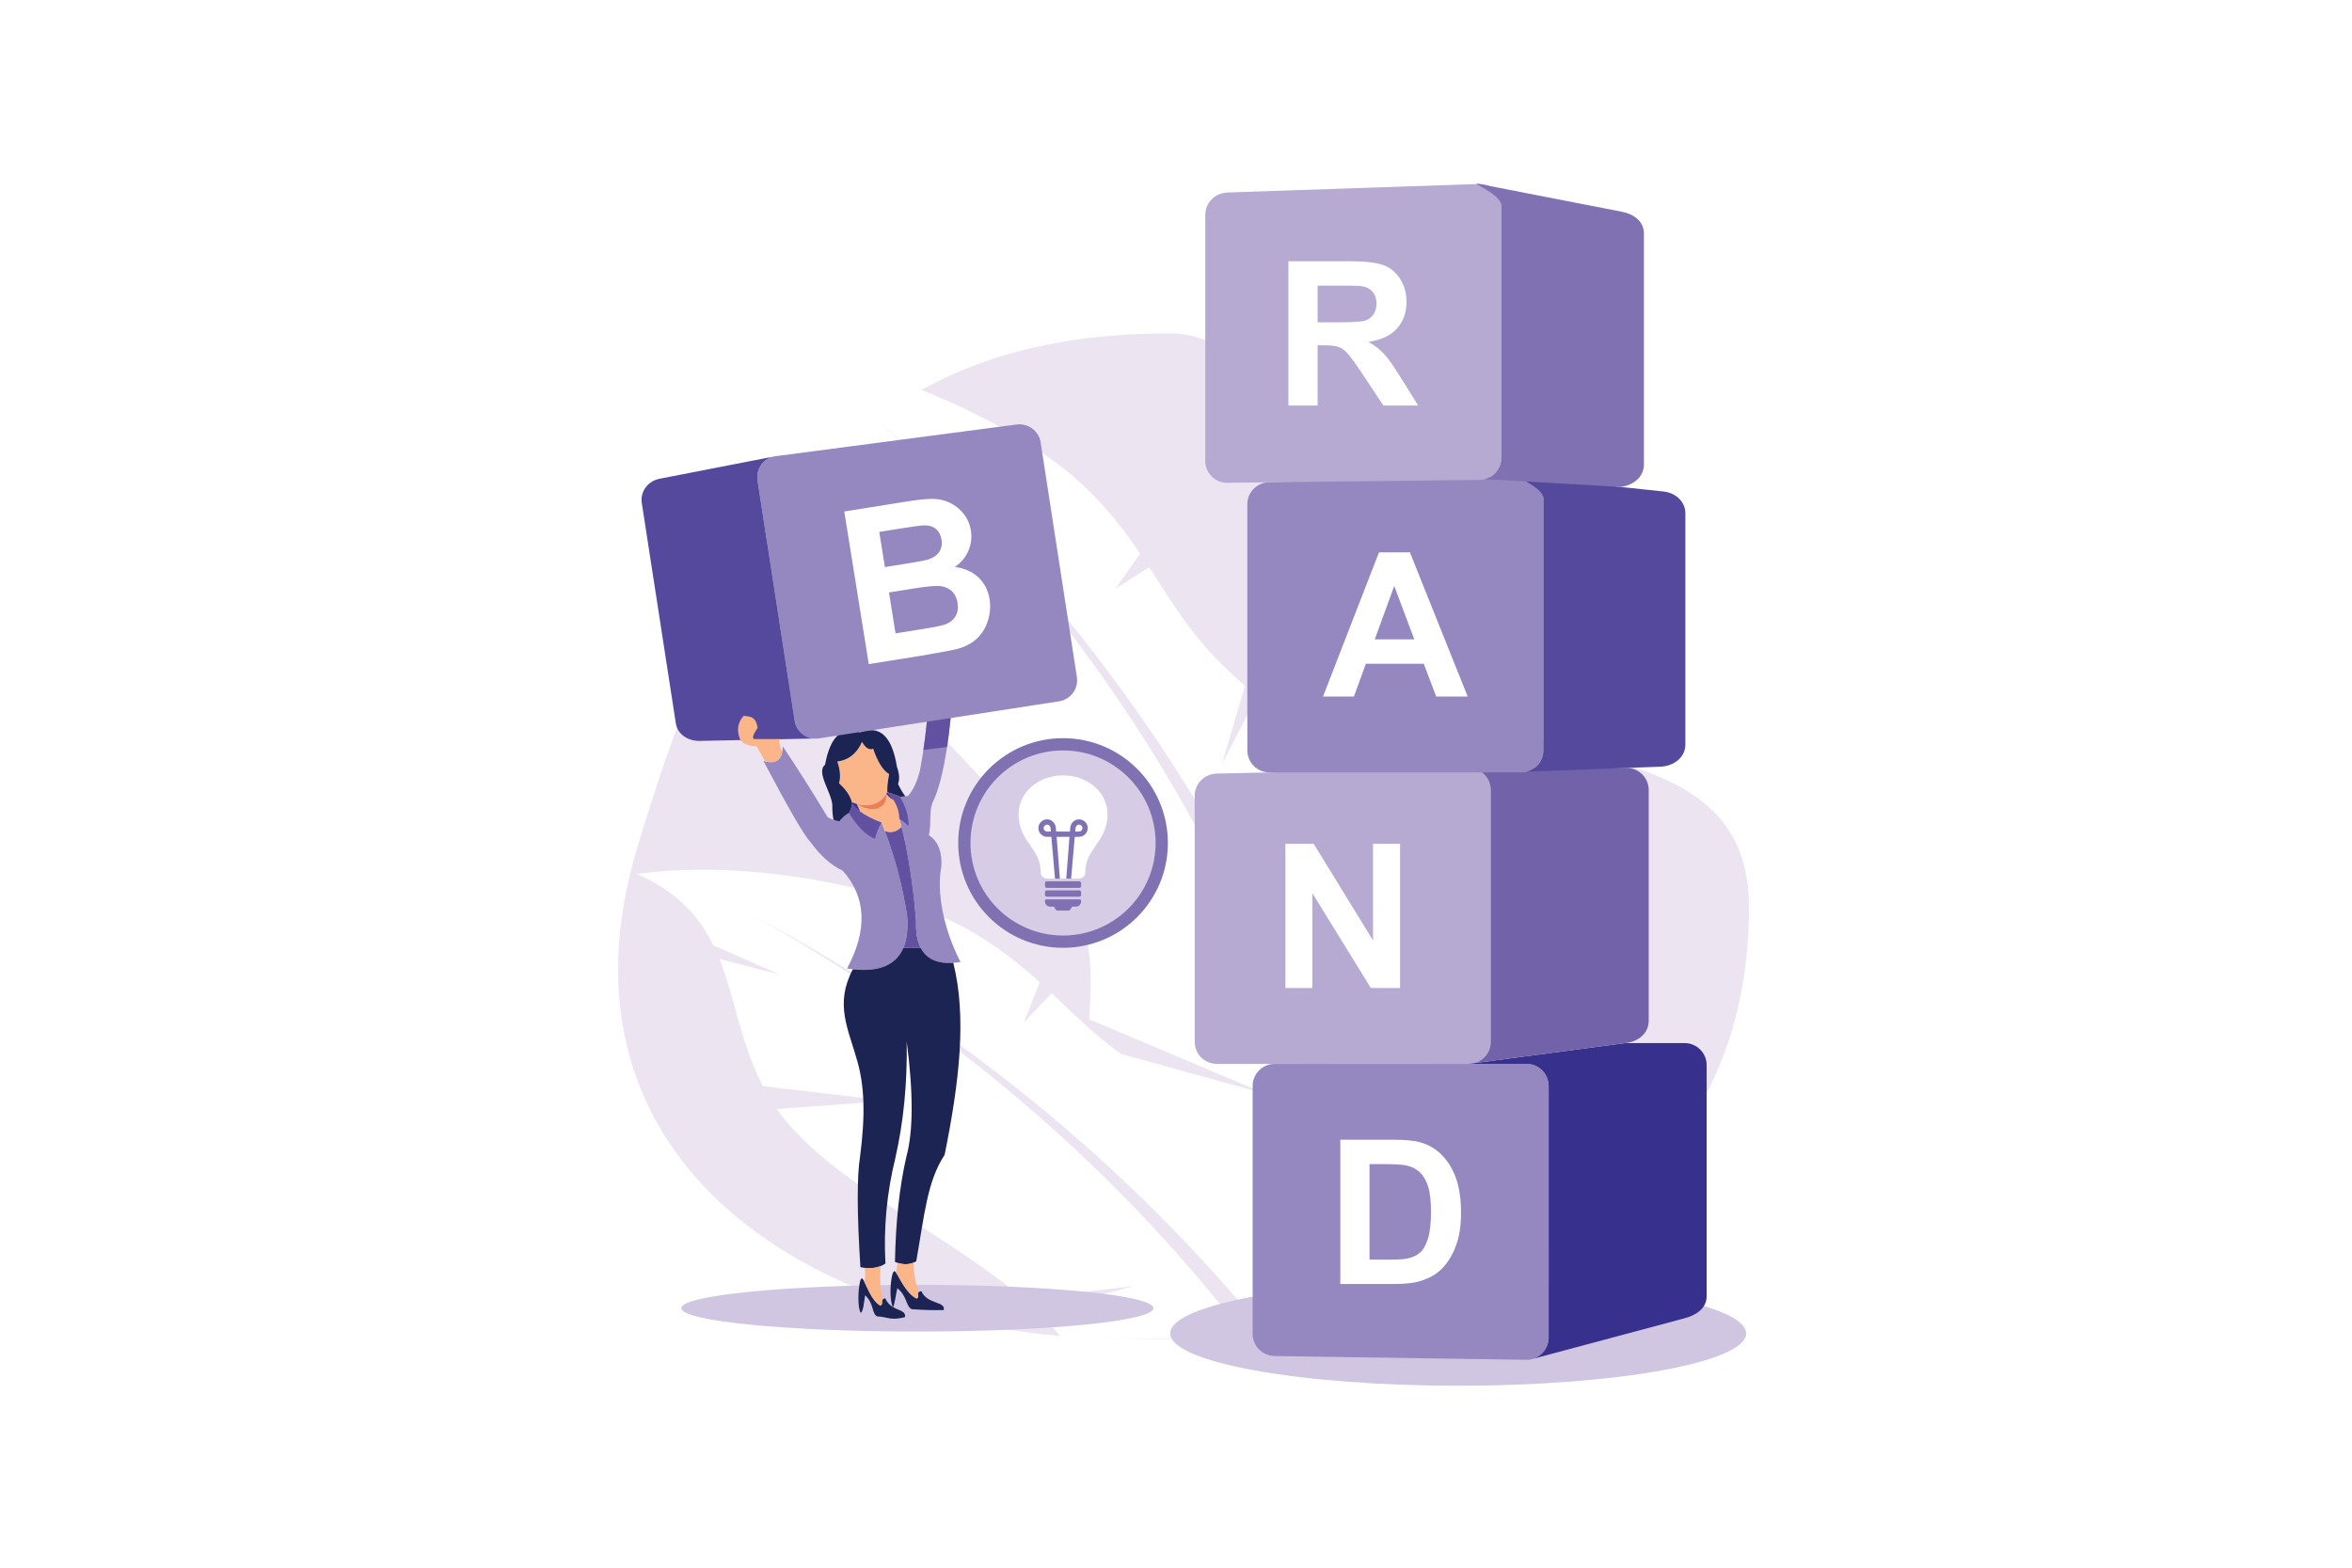 <?xml version="1.0" encoding="utf-8"?>
<!-- Generator: Adobe Illustrator 27.5.0, SVG Export Plug-In . SVG Version: 6.00 Build 0)  -->
<svg version="1.1" id="Layer_1" xmlns="http://www.w3.org/2000/svg" xmlns:xlink="http://www.w3.org/1999/xlink" x="0px" y="0px"
	 viewBox="0 0 3000 2000" style="enable-background:new 0 0 3000 2000;" xml:space="preserve">
<rect style="fill:#FFFFFF;" width="3000" height="2000"/>
<g>
	<path style="fill-rule:evenodd;clip-rule:evenodd;fill:#EDE4F1;" d="M1491.639,425.317c175.699,0,155.643,332.735,282.484,434.158
		c167.879,134.242,456.699,67.773,456.699,298.158c0,404.449-374.625,550.979-782.862,550.979
		c-408.24,0-756.576-224.314-635.021-627.694C934.493,677.536,1083.401,425.317,1491.639,425.317z"/>
	<path style="fill-rule:evenodd;clip-rule:evenodd;fill:#FFFFFF;" d="M960.366,1167.926
		c257.523,138.137,474.621,314.6,651.352,529.354c46.922-6.076,92.545-14.682,136.221-26.039
		c-9.701-18.239-18.379-37.698-25.562-58.575c-6.99-20.296-15.923-39.173-26.455-56.805l-71.169,103.788l57.376-124.909
		c-42.118-59.308-103.015-103.519-167.796-140.058l-22.57,93.646l4.581-103.56c-3.792-2.041-7.583-4.062-11.384-6.051
		c-66.09-34.681-102.321-72.872-143.603-111.609l-35.198,37.018l19.914-51.106c-22.191-20.025-46.849-40.098-78.772-59.812
		c-100.599-62.117-295.831-98.023-434.879-78.186c52.055,22.799,79.647,54.494,97.453,90.831l84.57,37.465l-76.793-19.891
		c20.155,50.396,26.943,107.865,55.376,162.218l160.64,18.805l-142.819,10.413c3.628,5.126,7.512,10.21,11.701,15.227
		c71.317,85.555,209.425,147.132,302.668,226.958l140.902-16.239l-122.92,32.421c4.292,4.077,8.465,8.206,12.487,12.392
		c6.383,6.638,12.126,13.389,17.328,20.223c24.811,1.833,49.957,2.773,75.352,2.773c53.167,0,105.733-2.669,156.929-8.221
		C1417.21,1484.188,1208.899,1306.696,960.366,1167.926z"/>
	<path style="fill-rule:evenodd;clip-rule:evenodd;fill:#FFFFFF;" d="M1119.619,536.046
		c340.429,307.324,561.627,682.42,663.634,1125.253c33.787-10.215,66.235-22.222,97.042-36.083
		c11.913-40.44,14.4-84.926,5.598-131.868c-3.137-16.696-9.888-34.313-18.778-53.081l-63.582,59.547l52.873-80.912
		c-36.628-70.058-93.469-155.934-103.554-268.468c-1.922-21.381-6.066-41.848-12.069-61.483l-93.968,83.706l85.638-107.517
		c-26.679-67.68-75.21-125.195-129.345-176.194l-44.351,85.508l29.259-99.449c-3.188-2.885-6.388-5.754-9.607-8.6
		c-55.849-49.503-81.867-95.269-112.664-142.766l-43.047,27.501l31.583-44.842c-16.743-24.761-35.875-50.157-62.143-76.949
		c-49.438-50.409-133.878-99.826-223.644-134.458c-35.982,20.132-68.521,44.45-98.216,72.66l64.366,49.853l-69.793-37.714
		c7.494,53.756,0.309,111.184,14.892,170.764l151.45,56.755l-141.154-24.12c2.295,5.848,4.848,11.713,7.709,17.592
		c48.739,100.145,168.063,193.027,239.463,292.871l140.687,18.005l-127.109,2.016c3.191,4.99,6.25,9.997,9.156,15.023
		c34.629,59.983,33.258,117.38,29.321,171.748l226.119,95.567l-228.524-63.229c-1.748,25.629-2.534,50.546,1.392,74.685
		c23.751,145.922,267.031,207.8,347.845,266.843c2.924-0.723,5.848-1.444,8.745-2.187
		C1658.115,1222.996,1449.721,844.326,1119.619,536.046z"/>
	<path style="fill-rule:evenodd;clip-rule:evenodd;fill:#D1C6E2;" d="M1859.922,1634.269c-202.861,0-367.313,29.908-367.313,66.807
		c0,36.894,164.451,66.802,367.313,66.802c202.855,0,367.307-29.908,367.307-66.802
		C2227.229,1664.177,2062.777,1634.269,1859.922,1634.269z"/>
	<path style="fill-rule:evenodd;clip-rule:evenodd;fill:#B6A9D2;" d="M1551.928,986.932l321.439-7.231
		c15.429-0.348,28.054,12.63,28.054,28.054v321.445c0,15.429-12.619,28.054-28.054,28.054h-321.439
		c-15.425,0-28.055-12.625-28.055-28.054v-314.211C1523.873,999.554,1536.498,987.277,1551.928,986.932z"/>
	<path style="fill-rule:evenodd;clip-rule:evenodd;fill:#9588C0;" d="M1625.844,1357.253h321.439
		c15.43,0,28.055,12.625,28.055,28.055v321.438c0,15.43-12.631,28.288-28.055,28.06l-321.439-4.824
		c-15.424-0.229-28.06-12.62-28.06-28.054v-316.62C1597.784,1369.878,1610.409,1357.253,1625.844,1357.253z"/>
	<path style="fill-rule:evenodd;clip-rule:evenodd;fill:#38308D;" d="M1874.551,1357.098l198.28-26.361h75.963
		c15.429,0,28.054,12.687,28.054,28.054v294.928c0,15.372-13.206,24.087-28.054,28.06l-192.303,51.466h-0.011
		c10.947-3.828,18.857-14.282,18.857-26.497v-321.438c0-15.43-12.625-28.055-28.055-28.055h-72.732V1357.098z"/>
	<path style="fill-rule:evenodd;clip-rule:evenodd;fill:#7162AA;" d="M1880.679,1356.282l192.152-25.546l2.046-0.271
		c15.3-2.03,28.06-12.63,28.06-28.054v-294.658c0-15.429-12.625-28.054-28.06-28.054h-201.51c15.435,0,28.054,12.622,28.054,28.054
		v321.445C1901.421,1342.104,1892.593,1353.041,1880.679,1356.282z"/>
	<path style="fill-rule:evenodd;clip-rule:evenodd;fill:#9588C0;" d="M1619.051,615.102l321.439-7.232
		c15.43-0.348,28.049,12.63,28.049,28.054v321.442c0,15.429-12.619,28.054-28.049,28.054h-321.439
		c-15.424,0-28.06-12.625-28.06-28.054v-314.21C1590.991,627.724,1603.616,615.447,1619.051,615.102z"/>
	<path style="fill-rule:evenodd;clip-rule:evenodd;fill:#B6A9D2;" d="M1565.425,245.611l321.444-10.896
		c15.425-0.524,28.055,12.311,28.055,27.735v321.442c0,15.432-12.62,28.199-28.055,28.374l-321.444,3.664
		c-15.424,0.177-28.054-12.303-28.054-27.734v-314.21C1537.371,258.556,1550.001,246.133,1565.425,245.611z"/>
	<path style="fill-rule:evenodd;clip-rule:evenodd;fill:#55499D;" d="M1947.797,984.449l171.815-6.403l2.057-0.273
		c15.289-2.025,28.049-12.628,28.049-28.052V655.064c0-15.429-12.708-26.434-28.049-28.057l-181.179-19.143
		c-15.346-1.621,28.049,12.63,28.049,28.062v321.439C1968.539,970.271,1959.711,981.211,1947.797,984.449z"/>
	<path style="fill-rule:evenodd;clip-rule:evenodd;fill:#8071B3;" d="M1894.182,611.212l172.563,9.994l2.047-0.296
		c15.289-2.21,28.054-12.947,28.054-28.376V297.882c0-15.43-12.931-24.793-28.054-27.737l-181.922-35.432
		c-15.123-2.944,28.055,12.311,28.055,27.74v321.439C1914.924,596.798,1906.095,607.839,1894.182,611.212z"/>
	<ellipse style="fill-rule:evenodd;clip-rule:evenodd;fill:#D1C6E2;" cx="1170.126" cy="1668.935" rx="301.118" ry="29.81"/>
	<path style="fill-rule:evenodd;clip-rule:evenodd;fill:#1B2452;" d="M1175.247,1647.335c-8.92,0.847-0.48,7.468-6.237,9.271
		c-13.007-6.45-20.813-25.136-26.226-33.311c-2.851-4.294-4.563,1.387-5.627,7.718c-2.246,13.321-1.519,30.672,1.732,36.446
		c-3.789-2.259-7.375-5.515-9.553-11.051c-7.795,0.841-1.444,7.468-6.473,9.265c-11.366-6.445-17.162-25.136-21.896-33.305
		c-2.485-4.3-3.988,1.392-4.915,7.712c-1.997,13.591-1.304,29.326,1.685,34.732c3.654-1.163,4.228-14.655,5.809-22.361
		c11.303,10.604,8.325,22.959,14.946,26.833c15.588,1.252,17.429,5.619,35.795,1.106c1.464-7.764-7.201-8.164-15.112-12.766
		c2.119-4.305,3.599-16.639,5.391-24.247c12.931,10.604,10.693,22.96,18.267,26.834c17.842,1.251,27.465,1.355,40.965,1.106
		C1206.298,1659.736,1182.998,1664.551,1175.247,1647.335z"/>
	<path style="fill-rule:evenodd;clip-rule:evenodd;fill:#9588C0;" d="M1087.06,1025.843c-0.992,4.86-2.405,8.673-4.238,11.425
		c-3.648,1.734-7.759,5.276-12.339,10.62c-4.56-0.893-9.447-2.617-14.663-5.156c-20.68-34.225-39.833-64.444-57.464-90.649
		c-0.244,17.416-8.473,23.622-24.684,18.613c32.552,61.509,52.479,95.874,59.775,103.092c12.752,17.714,26.647,30.121,41.682,37.23
		c29.877,33.845,31.627,75.392,5.258,124.64c55.781,8.361,81.275-14.433,76.484-68.391c-6.385-40.814-17.177-80.065-32.375-117.759
		C1105.838,1042.212,1093.359,1034.323,1087.06,1025.843z"/>
	<path style="fill-rule:evenodd;clip-rule:evenodd;fill:#9588C0;" d="M1147.037,1044.408c0.215-6.829-2.15-20.248-15.172-33.59
		c5.479,1.387,11.043,3.323,16.696,5.816c1.743-0.343,4.947-0.717,9.61-1.111c7.04-8.175,12.233-19.61,15.58-34.299
		c4.851-25.795,8.527-55.233,11.028-88.317c6.624,9.076,24.396,7.759,29.542,3.643c-5.069,61.624-13.401,104.167-24.995,127.626
		c-4.513,12.578-1.073,24.382-4.451,41.479c9.823,6.02,17.649,19.609,15.624,41.053c-5.447,30.08,1.501,75.251,24.64,120.609
		c-39.35,6.087-58.235-11.519-56.656-52.806C1164.292,1121.561,1155.525,1072.936,1147.037,1044.408z"/>
	<path style="fill-rule:evenodd;clip-rule:evenodd;fill:#6251A1;" d="M1152.256,1209.275c6.804-0.239,14.201-0.219,22.188,0.072
		c-4.531-8.668-6.518-20.279-5.962-34.837c-3.724-47.066-11.067-90.716-18.613-119.866c-6.128,6.554-13.209,8.366-21.241,5.442
		c13.036,34.442,22.451,70.167,28.241,107.18C1158.392,1184.42,1156.854,1198.421,1152.256,1209.275z"/>
	<path style="fill-rule:evenodd;clip-rule:evenodd;fill:#1B2452;" d="M1204.875,1473.354
		c18.818-93.215,28.366-175.851,11.041-245.021c-20.376,1.257-34.201-5.073-41.471-18.986c-7.987-0.291-15.385-0.312-22.188-0.072
		c-9.21,21.744-30.703,30.854-64.477,27.327c-23.51,44.662-5.754,75.827,5.878,117.597c8.536,30.651,10.553,65.737,3.384,121.186
		c-4.108,25.037-3.976,72.114,0.4,141.227c12.931,2.603,23.588,1.05,31.97-4.652c-2.537-45.094,1.646-89.881,12.542-134.352
		c10.545-46.101,15.401-95.738,14.57-148.918c8.533,65.711,8.395,114.679-0.408,146.893c-8.79,38.041-13.646,82.823-14.567,134.352
		c10.236,4.076,19.275,3.807,27.112-0.816C1179.149,1550.449,1182.453,1507.215,1204.875,1473.354z"/>
	<path style="fill-rule:evenodd;clip-rule:evenodd;fill:#FAB688;" d="M1214.552,881.183c-1.189,4.703-2.457,10.423-3.793,17.171
		c-6.276,2.129-17.021,2.143-23.367-2.781c0.535-5.479,0.15-10.057-1.15-13.734c-1.779-2.189-2.991-5.32-3.638-9.394
		c11.914-2.503,23.544-2.459,34.889,0.122c1.413-3.09,0.483-6.372-2.786-9.847c-2.256-14.539-0.319-23.178,5.814-25.922
		c10.272,6.429,12.667,16.728,7.18,30.9C1226.118,874.611,1221.735,879.106,1214.552,881.183z"/>
	<path style="fill-rule:evenodd;clip-rule:evenodd;fill:#FAB688;" d="M1130.447,1012.88c-4.76,17.699-17.338,21.916-37.74,12.661
		l4.573,9.977c6.78,4.887,15.853,9.545,27.215,13.99c1.418,3.511,2.794,7.043,4.134,10.579c8.032,2.924,15.113,1.111,21.241-5.442
		c-0.942-3.646-1.89-7.063-2.833-10.236c0.163-5.156-1.146-14.068-7.403-23.873
		C1136.959,1019.315,1133.898,1016.765,1130.447,1012.88z"/>
	<path style="fill-rule:evenodd;clip-rule:evenodd;fill:#FAB688;" d="M1092.707,1025.541c16.715,4.55,29.295,0.327,37.74-12.661
		c0.48-0.737,0.945-1.501,1.4-2.296c-0.434-5.167,0.33-12.851,2.282-23.045c-7.67-4.401-14.484-15.193-20.436-32.375
		c-4.949,2.072-9.67-0.826-14.162-8.699c-6.616,14.856-17.138,23.219-31.565,25.091c3.744,10.576,4.484,19.815,2.228,27.719
		c8.922,8.052,14.385,16.149,16.39,24.276C1088.685,1024.342,1090.726,1025.001,1092.707,1025.541z"/>
	<path style="fill-rule:evenodd;clip-rule:evenodd;fill:#40308E;" d="M1097.28,1035.518l-4.573-9.977
		c-1.981-0.54-4.022-1.199-6.123-1.989c0.19,0.764,0.346,1.527,0.476,2.291C1089.521,1029.156,1092.931,1032.381,1097.28,1035.518z"
		/>
	<path style="fill-rule:evenodd;clip-rule:evenodd;fill:#40308E;" d="M1130.447,1012.88c3.451,3.885,6.512,6.435,9.187,7.655
		c-2.028-3.179-4.578-6.45-7.769-9.717c-0.005-0.078-0.013-0.156-0.018-0.234C1131.392,1011.379,1130.927,1012.143,1130.447,1012.88
		z"/>
	<path style="fill-rule:evenodd;clip-rule:evenodd;fill:#1B2452;" d="M1063.269,1045.884c2.49,0.883,4.895,1.547,7.213,2.004
		c4.581-5.344,8.691-8.88,12.339-10.62c1.833-2.752,3.246-6.564,4.238-11.425c-0.13-0.764-0.286-1.527-0.476-2.291
		c-2.004-8.127-7.468-16.224-16.39-24.276c2.256-7.904,1.516-17.143-2.228-27.719c14.427-1.872,24.949-10.236,31.565-25.091
		c4.492,7.873,9.213,10.771,14.162,8.699c5.951,17.182,12.765,27.974,20.436,32.375c-1.953,10.194-2.716,17.873-2.282,23.045
		c0.005,0.078,0.013,0.156,0.018,0.234c5.479,1.387,11.043,3.323,16.696,5.816c1.278-0.249,3.344-0.52,6.19-0.8
		c-2.765-3.386-5.879-8.601-9.335-15.645c2.285-5.689,1.815-13.043-1.41-22.053c-6.19-38.703-21.703-53.34-46.538-43.907
		c-23.476-8.587-38.516,5.237-45.122,41.479c-11.854,9.176,8.268,35.078,9.304,51.396
		C1061.519,1034.65,1062.056,1040.913,1063.269,1045.884z"/>
	<path style="fill-rule:evenodd;clip-rule:evenodd;fill:#6251A1;" d="M1147.037,1044.408c4.83,3.147,8.805,6.352,11.926,9.613
		c0.125-12.568-3.591-25.136-11.15-37.714c-5.396-2.337-10.711-4.165-15.949-5.489c3.191,3.267,5.741,6.538,7.769,9.717
		C1145.892,1030.34,1147.2,1039.252,1147.037,1044.408z"/>
	<path style="fill-rule:evenodd;clip-rule:evenodd;fill:#6251A1;" d="M1115.968,1070.105c2.389-9.021,5.232-15.887,8.527-20.598
		c-11.363-4.445-20.436-9.104-27.215-13.99c-4.349-3.137-7.759-6.361-10.22-9.675c-0.992,4.86-2.405,8.673-4.238,11.425
		C1093.709,1054.754,1104.761,1065.701,1115.968,1070.105z"/>
	<path style="fill-rule:evenodd;clip-rule:evenodd;fill:#FAB688;" d="M1142.81,1623.342c5.414,8.195,13.217,26.824,26.2,33.264
		c4.817-1.506-0.299-6.388,3.113-8.434c-4.29-10.07-6.58-22.519-6.863-37.355c-6.121,2.539-12.918,2.643-20.386,0.301
		C1144.354,1615.168,1143.667,1619.239,1142.81,1623.342L1142.81,1623.342z M1103.037,1617.494c0.748,7.323,0.6,13.316-0.439,17.969
		c4.464,9.089,10.166,24.481,20.265,30.21c4.146-1.485,0.563-6.242,3.531-8.341c-3.479-10.418-4.521-24.449-3.124-42.102
		C1117.406,1617.594,1110.66,1618.346,1103.037,1617.494z"/>
	<path style="fill-rule:evenodd;clip-rule:evenodd;fill:#ED7D57;" d="M1092.707,1025.541c18.776,12.101,38.945,7.608,37.74-12.661
		C1122.002,1025.868,1109.422,1030.091,1092.707,1025.541z"/>
	<path style="fill-rule:evenodd;clip-rule:evenodd;fill:#9588C0;" d="M1296.422,541.598l-307.545,40.448
		c-14.759,1.942-24.892,16.174-22.617,30.879l47.342,306.482c2.273,14.713,16.167,24.889,30.88,22.617l306.482-47.342
		c14.708-2.272,24.889-16.169,22.617-30.882l-46.277-299.586C1325.029,549.502,1311.184,539.656,1296.422,541.598z"/>
	<path style="fill-rule:evenodd;clip-rule:evenodd;fill:#55499D;" d="M1037.373,942.176l-142.499,3.009l-1.994,0.042
		c-14.879,0.312-28.61-7.909-30.882-22.617L818.6,641.668c-2.27-14.71,8.003-28.039,22.617-30.879l144.579-28.143
		c-13.059,3.373-21.646,16.623-19.535,30.28l47.342,306.482l0,0l0.094,0.574l0.01,0.049l0.042,0.226l0.083,0.434l0.044,0.208
		l0.099,0.446l0.039,0.161l0.119,0.496l0.042,0.153l0.169,0.613l0.002,0.013l0.182,0.602l0.046,0.146l0.156,0.47l0.063,0.182
		l0.127,0.353l0.114,0.306l0.111,0.289l0.102,0.254l0.231,0.558l0.01,0.023l0.247,0.558l0.091,0.195l0.158,0.327l0.127,0.262
		l0.176,0.343l0.083,0.159l0.25,0.465l0.044,0.083l0.247,0.431l0.065,0.114l0.018,0.034l0.286,0.473l0.036,0.06l0.06,0.091
		l0.265,0.418l0.101,0.153l0.229,0.34l0.125,0.182l0.249,0.35l0.109,0.153l0.255,0.34l0.099,0.135l0.028,0.036l0.337,0.431
		l0.167,0.203l0.244,0.296l0.164,0.195l0.203,0.234l0.192,0.215l0.239,0.265l0.185,0.2l0.042,0.044l0.335,0.353l0.042,0.042
		l0.384,0.384l0.037,0.034l0.358,0.345l0.037,0.036l0.223,0.206l0.223,0.205l0.25,0.218l0.164,0.143l0.299,0.252l0.135,0.114
		l0.301,0.249l0.008,0.005l0.428,0.335l0.029,0.026l0.405,0.304l0.042,0.031l0.288,0.208l0.166,0.12l0.333,0.231l0.127,0.086
		l0.351,0.231l0.176,0.114l0.301,0.195l0.016,0.01l0.465,0.283l0.021,0.013l0.449,0.259l0.4,0.224l0.125,0.07l0.32,0.169
		l0.231,0.122l0.322,0.161l0.187,0.091l0.335,0.161l0.106,0.049c0.273,0.128,0.551,0.249,0.829,0.369l0.096,0.038l0.343,0.14
		l0.213,0.088l0.379,0.146l0.127,0.047l0.395,0.146l0.182,0.062c0.61,0.21,1.228,0.4,1.857,0.566l0.168,0.046l0.428,0.106
		l0.107,0.026l0.439,0.101l0.182,0.039l0.382,0.081l0.025,0.005l0.535,0.102h0.01l0.548,0.091l0.033,0.005l0.257,0.037l0.369,0.052
		l0.265,0.031L1037.373,942.176L1037.373,942.176z M988.877,582.046c0.93-0.182,1.636-0.273,2.153-0.283L988.877,582.046z"/>
	<path style="fill-rule:evenodd;clip-rule:evenodd;fill:#FAB688;" d="M964.988,952.025c3.059,5.076,6.629,11.493,10.719,19.252
		c12.443,3.246,19.758-0.712,21.952-11.864c-2.565-5.881-3.744-11.043-3.539-15.479c0.14-0.343,0.268-0.698,0.382-1.065h-32.881
		c-3.688-2.989,3.16-11.207,4.679-14.268c-2.192-15.552-10.774-14.43-17.891-15.336c-8.507,9.75-8.307,19.521-4.547,29.727
		C947.617,949.566,957.006,952.126,964.988,952.025z"/>
	<path style="fill-rule:evenodd;clip-rule:evenodd;fill:#6251A1;" d="M1182.313,920.735l30.23-4.671
		c-1.345,13.357-2.864,25.681-4.56,36.976l-30.147,3.753C1179.521,945.38,1181.014,933.357,1182.313,920.735z"/>
	<path style="fill-rule:evenodd;clip-rule:evenodd;fill:#FFFFFF;" d="M1076.896,652.553l77.866-12.487
		c15.456-2.478,27.023-3.68,34.793-3.625c7.826,0.093,15.011,1.685,21.638,4.76c6.637,3.119,12.487,7.712,17.559,13.827
		c5.074,6.11,8.289,13.406,9.633,21.789c1.454,9.067,0.351,17.841-3.332,26.197c-3.674,8.397-9.428,15.133-17.2,20.285
		c12.389,1.592,22.396,6.032,30.126,13.344c7.681,7.325,12.425,16.603,14.232,27.888c1.425,8.886,0.766,17.821-2.013,26.87
		c-2.778,9.041-7.325,16.655-13.679,22.832c-6.315,6.125-14.614,10.618-24.894,13.477c-6.416,1.725-22.16,4.718-47.199,8.917
		l-66.303,10.633L1076.896,652.553L1076.896,652.553z M1121.515,678.592l7.198,44.87l25.743-4.128
		c15.273-2.449,24.754-4.204,28.397-5.253c6.585-1.846,11.519-5.006,14.751-9.478c3.238-4.469,4.332-9.808,3.329-16.061
		c-0.969-6.029-3.422-10.61-7.335-13.84c-3.911-3.23-9.213-4.705-15.863-4.43c-3.973,0.171-15.201,1.743-33.645,4.7
		L1121.515,678.592L1121.515,678.592z M1133.9,755.822l8.374,52.211l36.441-5.845c14.139-2.267,23.095-4.121,26.777-5.502
		c5.671-2.025,10.018-5.372,13.027-10.085c3.001-4.757,3.983-10.538,2.87-17.473c-0.943-5.892-3.145-10.608-6.653-14.229
		c-3.464-3.628-8.068-5.957-13.713-6.959c-5.645-0.997-17.45-0.083-35.351,2.789L1133.9,755.822z"/>
	<path style="fill-rule:evenodd;clip-rule:evenodd;fill:#FFFFFF;" d="M1643.376,517.346V333.29h78.273
		c19.667,0,33.975,1.672,42.887,4.97c8.953,3.3,16.068,9.168,21.422,17.61c5.354,8.483,8.056,18.122,8.056,29.004
		c0,13.838-4.03,25.234-12.121,34.232c-8.102,8.995-20.182,14.653-36.291,17.008c8.008,4.669,14.608,9.813,19.791,15.424
		c5.23,5.611,12.251,15.595,21.08,29.906l22.45,35.901h-44.429l-26.651-40.186c-9.551-14.266-16.11-23.266-19.662-26.992
		c-3.511-3.685-7.239-6.255-11.182-7.627c-3.982-1.371-10.241-2.054-18.81-2.054h-7.541v76.858H1643.376L1643.376,517.346z
		 M1680.648,411.181h27.509c17.823,0,28.917-0.771,33.372-2.272c4.415-1.498,7.926-4.113,10.408-7.8
		c2.534-3.682,3.77-8.307,3.77-13.837c0-6.211-1.667-11.181-4.965-15.037c-3.303-3.81-7.966-6.214-13.97-7.195
		c-3.043-0.429-12.079-0.644-27.119-0.644h-29.005V411.181z"/>
	<path style="fill-rule:evenodd;clip-rule:evenodd;fill:#FFFFFF;" d="M1872.053,888.667h-40.145l-15.896-41.902h-73.817
		l-15.294,41.902h-39.417l71.465-184.058h39.375L1872.053,888.667L1872.053,888.667z M1803.933,815.662l-25.577-68.121
		l-24.85,68.121H1803.933z"/>
	<polygon style="fill-rule:evenodd;clip-rule:evenodd;fill:#FFFFFF;" points="1639.513,1260.496 1639.513,1076.44 1675.585,1076.44 
		1751.335,1199.787 1751.335,1076.44 1785.776,1076.44 1785.776,1260.496 1748.551,1260.496 1673.954,1139.508 1673.954,1260.496 	
		"/>
	<path style="fill-rule:evenodd;clip-rule:evenodd;fill:#FFFFFF;" d="M1709.57,1453.999h67.783c15.289,0,26.942,1.158,34.95,3.521
		c10.761,3.168,20.016,8.818,27.681,16.962c7.712,8.097,13.539,18.036,17.568,29.819c3.983,11.737,5.999,26.263,5.999,43.484
		c0,15.169-1.891,28.194-5.655,39.157c-4.586,13.414-11.141,24.253-19.668,32.521c-6.424,6.299-15.122,11.187-26.049,14.697
		c-8.18,2.612-19.111,3.895-32.816,3.895h-69.793V1453.999L1709.57,1453.999z M1746.848,1485.107v121.845h27.628
		c10.33,0,17.782-0.598,22.368-1.755c6.04-1.501,11.015-4.072,14.951-7.671c3.983-3.599,7.198-9.509,9.681-17.735
		c2.534-8.227,3.771-19.495,3.771-33.72s-1.236-25.104-3.771-32.733c-2.482-7.624-5.993-13.539-10.49-17.818
		c-4.503-4.243-10.2-7.156-17.139-8.657c-5.141-1.153-15.299-1.755-30.381-1.755H1746.848z"/>
	<path style="fill-rule:evenodd;clip-rule:evenodd;fill:#8071B3;" d="M1355.932,941.727c-73.849,0-133.714,59.868-133.714,133.717
		s59.866,133.718,133.714,133.718c73.849,0,133.717-59.869,133.717-133.718S1429.781,941.727,1355.932,941.727z"/>
	<path style="fill-rule:evenodd;clip-rule:evenodd;fill:#D7CCE5;" d="M1355.932,957.369c-65.209,0-118.07,52.863-118.07,118.075
		c0,65.207,52.86,118.07,118.07,118.07c65.21,0,118.07-52.863,118.07-118.07C1474.002,1010.231,1421.142,957.369,1355.932,957.369z"
		/>
	<path style="fill-rule:evenodd;clip-rule:evenodd;fill:#FFFFFF;" d="M1355.935,989.178c31.274,0,58.627,21.999,56.625,53.205
		c-2.072,32.282-27.717,40.461-28.223,69.643v1.049c0,5.427-4.445,7.92-9.873,7.92h-37.062c-5.424,0-9.87-2.493-9.87-7.92v-1.049
		c-0.506-29.182-26.151-37.36-28.226-69.643C1297.305,1011.177,1324.661,989.178,1355.935,989.178z"/>
	<path style="fill-rule:evenodd;clip-rule:evenodd;fill:#8071B3;" d="M1378.967,1150.165c0,3.558-2.914,6.466-6.46,6.466h-4.949
		l-1.927,3.146c-1.106,1.808-1.755,1.927-3.879,1.927h-11.633c-2.121,0-2.768-0.114-3.879-1.927l-1.924-3.146h-4.952
		c-3.547,0-6.461-2.908-6.461-6.466c0-5.474,0,4.362,0-1.111c0-0.925,0.753-1.678,1.675-1.678h42.715
		c0.922,0,1.675,0.753,1.675,1.678C1378.967,1154.527,1378.967,1144.691,1378.967,1150.165z"/>
	<path style="fill-rule:evenodd;clip-rule:evenodd;fill:#8071B3;" d="M1335.273,1124.297h41.32c1.309,0,2.378,1.07,2.378,2.373
		v3.683c0,1.304-1.07,2.373-2.378,2.373h-41.32c-1.301,0-2.374-1.069-2.374-2.373v-3.683
		C1332.9,1125.367,1333.973,1124.297,1335.273,1124.297z"/>
	<path style="fill-rule:evenodd;clip-rule:evenodd;fill:#8071B3;" d="M1335.177,1135.94h41.515c1.254,0,2.28,1.023,2.28,2.274v3.537
		c0,1.257-1.025,2.285-2.28,2.285h-41.515c-1.249,0-2.277-1.028-2.277-2.285v-3.537
		C1332.9,1136.964,1333.928,1135.94,1335.177,1135.94z"/>
	<path style="fill-rule:evenodd;clip-rule:evenodd;fill:#8071B3;" d="M1345.663,1120.994l-4.664-53.402h-5.383
		c-3.072,0-5.858-1.257-7.876-3.277c-2.018-2.015-3.271-4.804-3.271-7.873c0-3.059,1.254-5.848,3.277-7.868
		c2.012-2.025,4.798-3.282,7.871-3.282c3.035,0,5.679,1.216,7.642,3.179c1.974,1.974,3.235,4.71,3.49,7.681l0.41,4.711h17.548
		l0.411-4.711c0.254-2.965,1.527-5.707,3.498-7.676c1.96-1.958,4.606-3.184,7.64-3.184c3.071,0,5.858,1.257,7.875,3.272
		c2.018,2.03,3.271,4.819,3.271,7.878s-1.262,5.843-3.271,7.862c-2.018,2.031-4.814,3.288-7.875,3.288h-5.388l-4.656,53.402h-6.198
		l4.105-53.402h-16.369l4.11,53.402H1345.663L1345.663,1120.994z M1340.412,1060.861l-0.361-4.129
		c-0.117-1.387-0.678-2.639-1.548-3.506c-0.743-0.742-1.745-1.21-2.887-1.21c-1.213,0-2.319,0.499-3.121,1.304
		c-0.808,0.789-1.301,1.9-1.301,3.121c0,1.21,0.499,2.316,1.301,3.121c0.802,0.805,1.908,1.299,3.121,1.299H1340.412
		L1340.412,1060.861z M1371.455,1060.861h4.799c1.21,0,2.316-0.494,3.118-1.299c0.805-0.795,1.304-1.906,1.304-3.121
		c0-1.221-0.493-2.332-1.288-3.121c-0.818-0.805-1.924-1.304-3.134-1.304c-1.14,0-2.14,0.468-2.885,1.216
		c-0.867,0.867-1.436,2.118-1.553,3.5L1371.455,1060.861z"/>
</g>
</svg>
